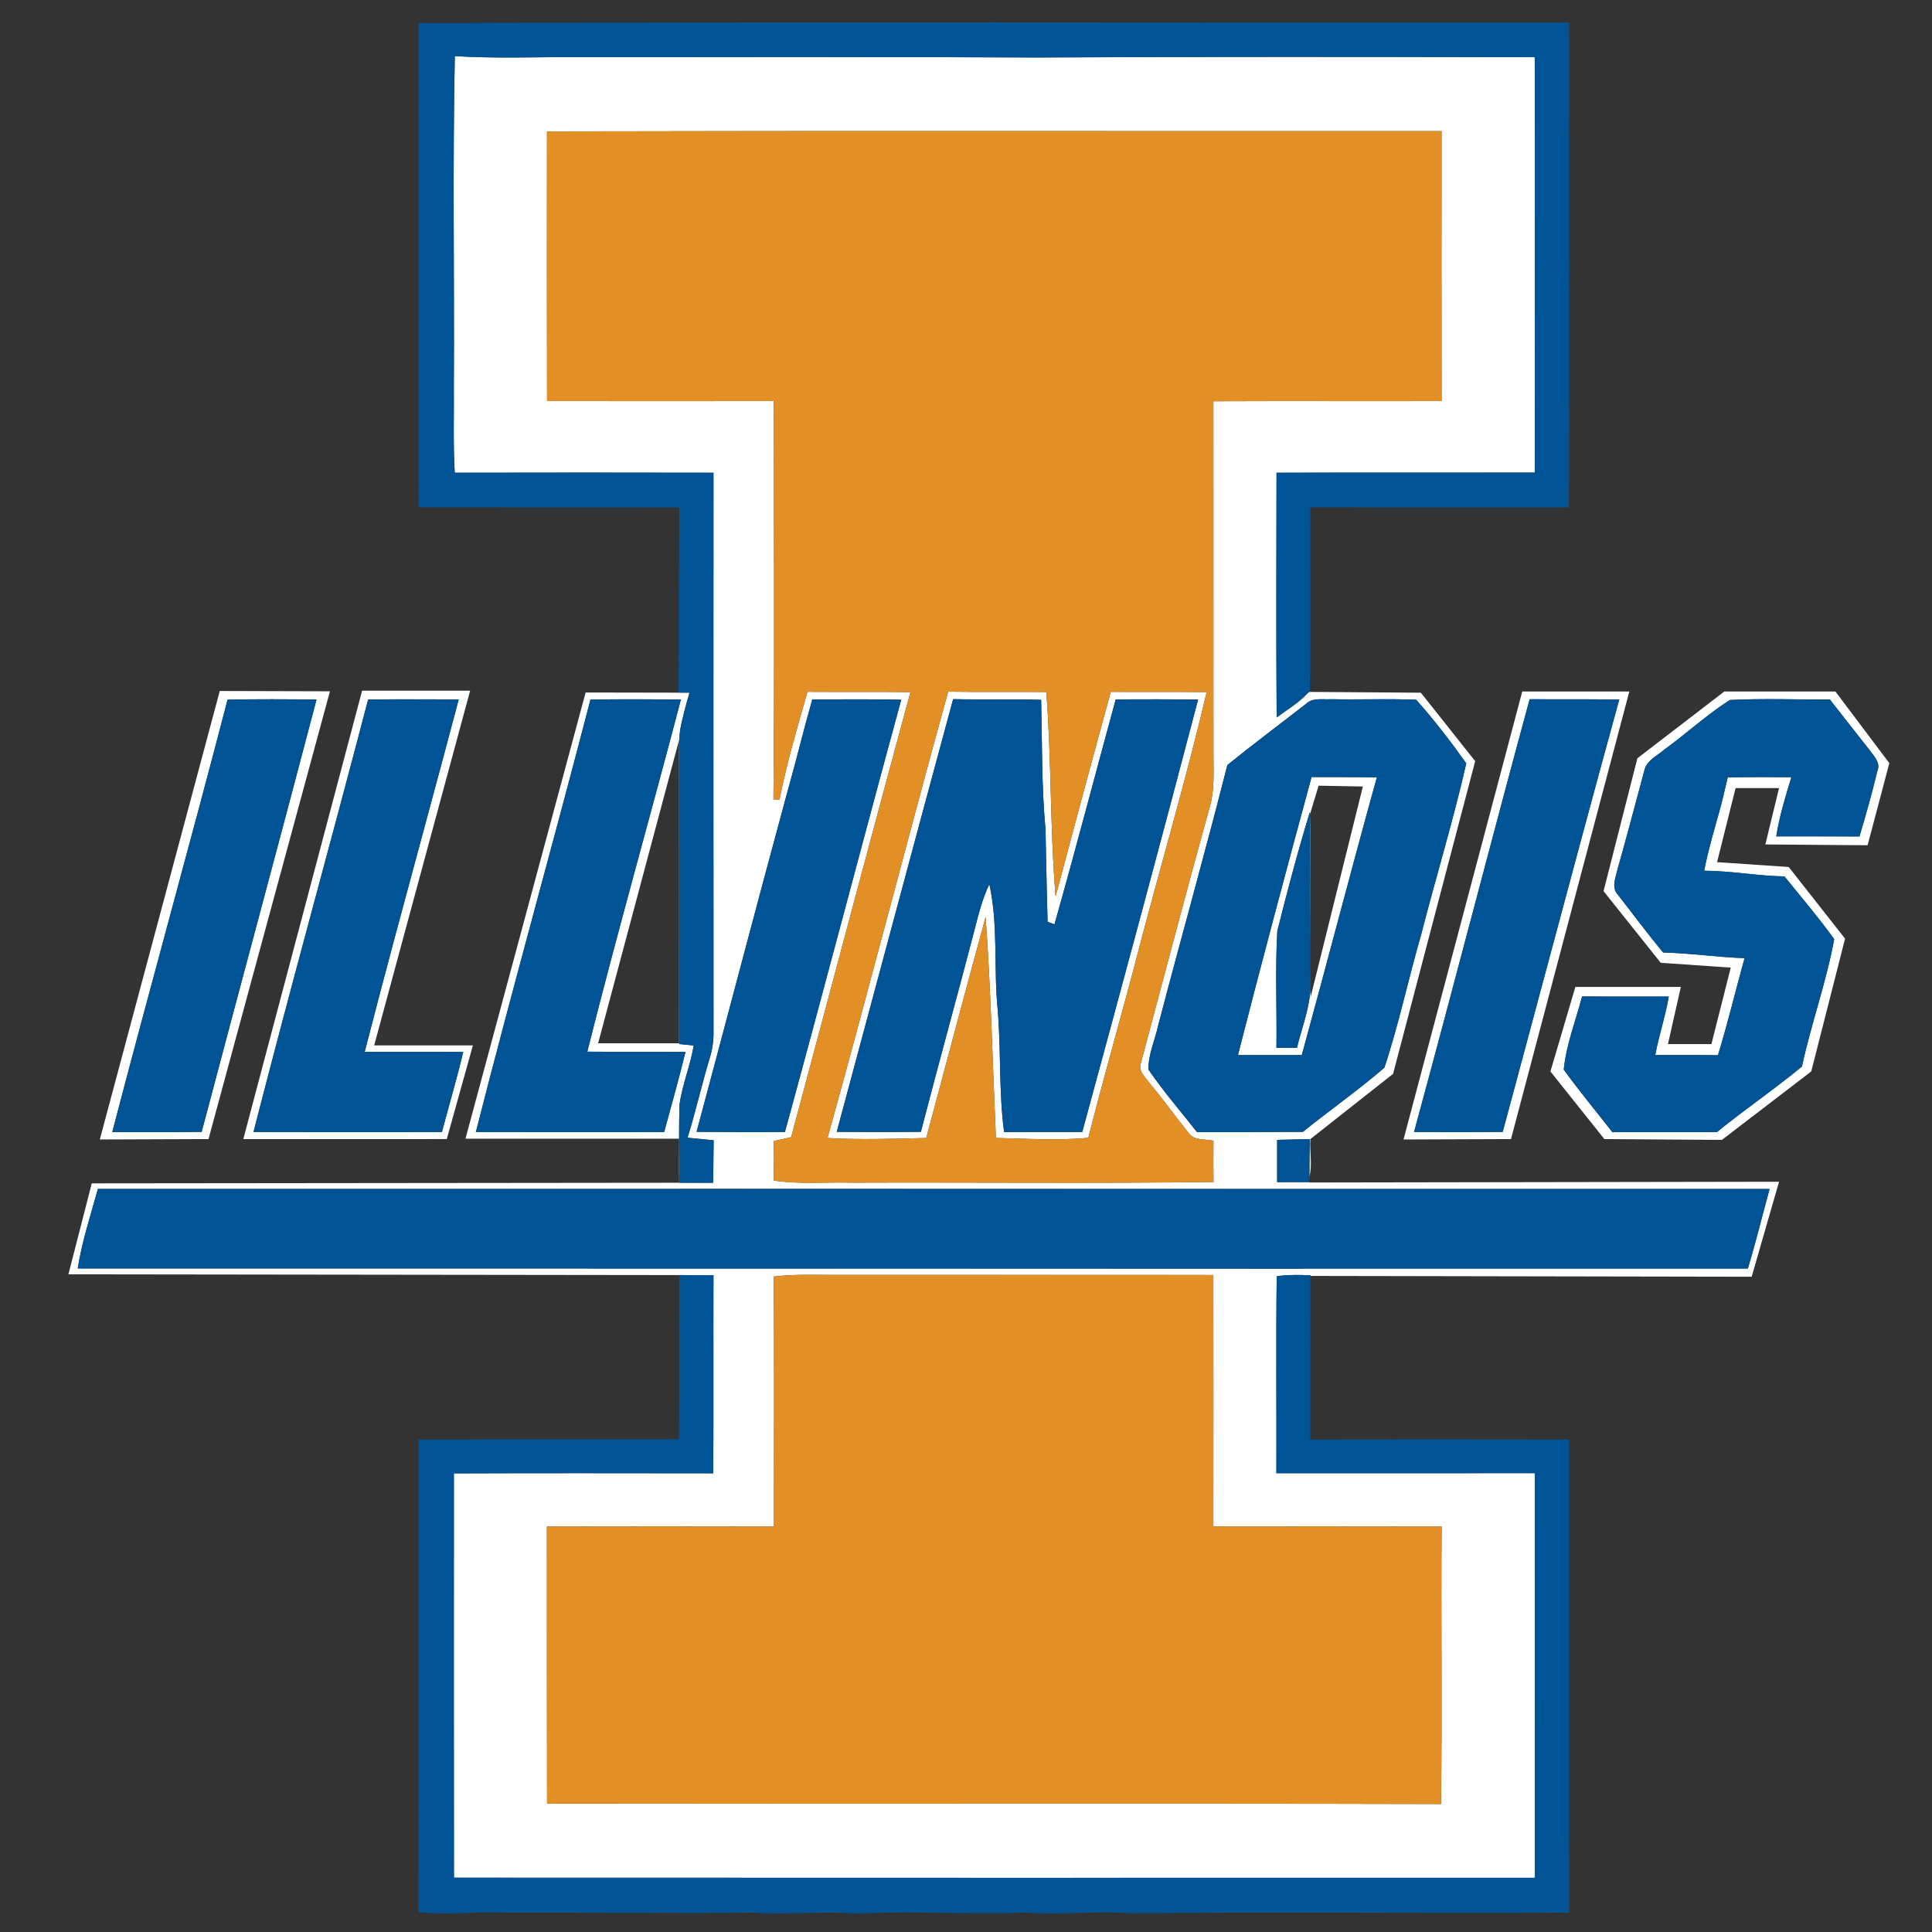 <?xml version="1.0" encoding="utf-8"?>
<!-- Generator: Adobe Illustrator 17.0.0, SVG Export Plug-In . SVG Version: 6.00 Build 0)  -->
<!DOCTYPE svg PUBLIC "-//W3C//DTD SVG 1.1//EN" "http://www.w3.org/Graphics/SVG/1.1/DTD/svg11.dtd">
<svg version="1.1" id="Layer_1" xmlns="http://www.w3.org/2000/svg" xmlns:xlink="http://www.w3.org/1999/xlink" x="0px" y="0px"
	 width="200px" height="200px" viewBox="0 0 200 200" style="enable-background:new 0 0 200 200;" xml:space="preserve">
<rect x="0" y="0" width="200" height="200" fill="#333333" stroke="none"/>
<path id="color3" style="fill:#FFFFFF;" d="M71.813,108.228c-0.505-0.053-1.01-0.101-1.51-0.15c0.014-10.445,0.004-20.895,0-31.34
	c0.002-0.135,0.012-0.282,0.025-0.434c0.042-0.564,0.141-1.119,0.271-1.668c0.317-1.48,0.775-2.928,0.775-2.928l-10.749-0.02
	l-12.438,46.188h22.108c0.003-1.266,0.014-2.552,0.043-3.502C70.622,112.28,71.472,110.313,71.813,108.228z M68.753,117.189
	c-6.501,0.009-12.996,0.018-19.492-0.004c3.808-14.957,7.992-29.817,11.862-44.761c3.122-0.062,6.243-0.031,9.365-0.013
	c-3.184,12.163-6.633,24.264-9.692,36.458c3.387,0.035,6.774-0.018,10.162,0.031C70.29,111.682,69.497,114.427,68.753,117.189z
	 M70.416,76.167L70.334,108h-8.417L70.416,76.167z M135.542,122.375h-0.19h-3.143v-4.346V118l0.63-0.016l2.745-0.067v0.05
	l-0.037,3.857c0.321-1.229,0.016-2.627,0.101-3.907l8.562-6.75l8.5-32.375l-5.625-7.083l-11.541-0.084c0,0-0.081,0.065-0.192,0.154
	c-0.92,0.985-2.11,1.691-3.191,2.487c-0.058-8.444-0.031-16.888-0.014-25.331c8.913-0.026,17.821,0.004,26.732-0.013
	c0.021-14.338,0.018-28.67,0-43.003c-17.216-0.04-34.422-0.058-51.642,0.031C91.29,5.87,75.354,5.919,59.41,5.911
	c-4.109-0.014-8.227,0.159-12.327-0.106c-0.234,11.375-0.04,22.763-0.101,34.147c0.026,2.994-0.08,5.991,0.093,8.984
	c8.926-0.013,17.857-0.022,26.784,0c-0.004,19.301-0.014,38.602,0.004,57.899c0.013,0.93-0.129,1.854-0.407,2.739
	c-0.815,2.72-1.439,5.491-2.281,8.201c0.899,0.093,1.797,0.182,2.701,0.266c-0.026,1.466-0.022,2.931-0.045,4.401
	c-1.146,0-3.411-0.004-3.502-0.004H70.32l0.006-0.475c-0.007-1.362-0.017-2.726-0.02-4.088h-0.01
	c-0.006,2.315,0.017,4.563,0.017,4.563h0.006L9.5,122.5l-2.417,9.417l63.237,0.079c0,0,2.359,0.004,3.538,0.023
	c-0.022,6.833,0.018,13.664-0.022,20.496c-8.949-0.009-17.896-0.026-26.85,0.009c-0.004,13.953-0.014,27.905,0.004,41.856
	c37.3,0.022,74.6,0.009,111.904,0.009c-0.009-13.965-0.005-27.926-0.005-41.887c-8.923,0.013-17.839-0.005-26.758,0.004
	c0.024-6.792-0.054-13.594,0.036-20.386c0.18-0.034,0.395-0.058,0.619-0.078c0.421-0.042,0.845-0.06,1.27-0.057
	c0.316-0.004,0.611-0.003,0.864,0.001v0.011c0.244,0.005,0.488,0.01,0.732,0.009c0,0.026,0,0.053,0,0.078l45.681,0.083l2.833-9.834
	l-48.625,0.078V122.375z M135.236,72.833c0.686-0.634,1.683-0.395,2.533-0.452c2.943,0.062,5.894-0.066,8.838,0.058
	c1.846,2.081,3.568,4.313,5.181,6.585c-1.355,5.951-3.153,11.809-4.672,17.728c-1.323,4.574-2.303,9.259-3.804,13.771
	c-2.7,2.337-5.654,4.4-8.439,6.646c-3.653,0.03-7.306,0.03-10.956,0.026c-1.691-2.151-3.493-4.225-5.034-6.482
	c-0.021-1.554,0.669-3.006,0.997-4.503c2.352-9.015,4.893-17.981,7.174-27.014C129.741,77.021,132.513,74.958,135.236,72.833z
	 M56.63,41.519c-0.023-9.307-0.009-18.61-0.005-27.913c30.866-0.075,61.732-0.018,92.604-0.031
	c-0.009,9.316-0.014,18.628,0.004,27.944c-7.877,0.022-15.749-0.018-23.622,0.017c-0.004,12.172,0,24.34,0.005,36.512
	c-0.005,1.878,0.142,3.799-0.425,5.624c-2.427,8.745-4.717,17.534-7.067,26.301c-0.367,0.93,0.505,1.59,0.974,2.271
	c1.359,1.616,2.577,3.343,3.905,4.986c0.567,0.876,1.718,0.668,2.613,0.854c-0.014,1.427-0.005,2.853,0.004,4.277
	c-12.482,0.151-24.968,0.022-37.45,0.066c-2.692-0.07-5.407,0.195-8.08-0.221c0.026-1.364,0.035-2.728,0.013-4.087
	c0.598-0.134,1.191-0.267,1.793-0.395c4.127-15.355,8.178-30.733,12.35-46.076c-3.551-0.048-7.106-0.004-10.658-0.031
	C82.541,75.312,81.43,79,80.699,82.773c-0.16-0.008-0.474-0.018-0.633-0.022c0.124-13.744,0.035-27.488,0.044-41.232
	C72.281,41.528,64.458,41.528,56.63,41.519z M72.109,117.168c3.148-11.725,6.212-23.472,9.4-35.188
	c0.904-3.183,1.669-6.403,2.581-9.582c3.068,0.013,6.137-0.036,9.205,0.035c-4.064,14.904-7.961,29.848-12.039,44.748
	C78.206,117.207,75.155,117.198,72.109,117.168z M149.237,158.028c-0.08,9.576,0.07,19.149-0.066,28.722
	c-30.848-0.083-61.697,0.006-92.541-0.044c-0.023-9.559-0.005-19.119-0.014-28.678c7.833-0.014,15.665-0.019,23.499,0
	c0.009-8.627,0.031-17.256-0.014-25.881c1.953-0.235,3.923-0.178,5.889-0.169c13.204,0.009,26.407-0.005,39.616,0.009
	c0.009,8.68,0.009,17.357,0,26.035C133.483,158.023,141.36,158.006,149.237,158.028z M160.151,123.083
	c7.679,0,15.355-0.001,23.033,0c-0.752,2.746-1.421,5.513-2.248,8.236c-6.93-0.002-13.856,0-20.785-0.001
	c-8.4-0.001-16.801,0-25.201-0.001l-0.001,0.021l-62.212-0.023c-0.805,0-1.61,0-2.416,0c-0.055,0-0.109,0-0.165,0
	c-8.671,0-17.342-0.001-26.014-0.001c-12.033,0-24.066,0.002-36.1,0c0.447-2.802,1.337-5.509,2.089-8.235c11.337,0,22.673,0,34.01,0
	c8.729,0,17.457,0.001,26.185,0.001v-0.018l62.261,0.02c0.906,0,1.813,0,2.719,0c0.078,0,0.155,0,0.233,0
	C143.745,123.083,151.948,123.082,160.151,123.083z M95.886,117.806c2.041-7.629,4.06-15.267,6.146-22.883
	c0.549,7.616,0.722,15.249,1.063,22.878c3.188,0.066,6.39,0.292,9.568-0.018c1.675-6.611,3.582-13.16,5.287-19.765
	c2.307-8.795,4.884-17.526,6.969-26.377c-3.311-0.027-6.619,0-9.931-0.018c-1.936,7.049-3.839,14.111-5.713,21.178
	c-0.589-7.049-0.415-14.124-0.965-21.169c-3.387-0.018-6.774,0.022-10.156-0.031c-4.256,15.373-8.206,30.834-12.492,46.204
	C89.063,118.004,92.481,117.886,95.886,117.806z M98.667,72.376c3.037,0.066,6.075-0.031,9.112,0.071
	c0.106,4.472,0.039,8.958,0.452,13.421c0.075,3.183,0.115,6.372,0.217,9.559c0.177,0.066,0.535,0.195,0.713,0.256
	c2.188-7.739,4.22-15.52,6.337-23.281c2.843-0.013,5.689-0.018,8.531,0.009c-3.914,14.948-7.942,29.865-11.995,44.774
	c-2.696,0.004-5.393-0.009-8.09,0.009c-0.558-4.198-0.309-8.436-0.659-12.646c-0.442-4.325,0.075-8.744-0.867-13.017
	c-0.695,1.43-1.085,2.976-1.479,4.512c-1.833,7.048-3.785,14.067-5.61,21.122c-2.905,0.034-5.809,0.03-8.709,0.004
	C90.644,102.242,94.62,87.298,98.667,72.376z M142.533,80.471c-2.254-0.04-4.508-0.018-6.761-0.032
	c-2.604,9.578-5.163,19.164-7.62,28.781c2.2,0,4.405,0,6.609,0C137.388,99.646,139.873,90.034,142.533,80.471z M135.594,84.333
	l0.906-2.999l4.584,0.083l-5.417,21.833L135.594,84.333z M132.137,108.476c0.054-4.033-0.138-8.076,0.089-12.096
	c1.036-4.127,2.121-8.253,3.374-12.323c0.125,5.818,0.004,11.645,0.066,17.468c0.093,2.404-0.85,4.653-1.409,6.951
	C133.545,108.472,132.842,108.472,132.137,108.476z M34.156,71.563L22.75,71.531l-12.417,46.427l11.25-0.041L34.156,71.563z
	 M11.621,117.194c3.901-14.944,8.054-29.821,11.938-44.765c3.068-0.066,6.142-0.044,9.21-0.014
	c-3.919,14.931-7.952,29.831-11.893,44.756C17.789,117.222,14.703,117.186,11.621,117.194z M37.484,71.5l-12.297,46.422
	l21.063-0.005l2.703-9.698H38.734L48.667,71.5H37.484z M37.753,108.884c2.13,0.005,4.26,0.002,6.39,0.002
	c1.271-0.001,2.542-0.002,3.812,0.006c-0.664,2.785-1.474,5.535-2.209,8.298c-0.534,0.001-1.069,0.001-1.603,0.002
	c-5.969,0.005-11.935,0.015-17.902-0.006c3.83-14.953,7.966-29.83,11.867-44.77c2.012-0.028,4.023-0.028,6.035-0.022
	c1.114,0.004,2.229,0.007,3.343,0.013c-1.1,4.163-2.22,8.321-3.343,12.478C41.985,92.877,39.816,100.864,37.753,108.884z
	 M145.293,117.959l11.124-0.042l12.25-46.333h-11.083L145.293,117.959z M160.151,72.388c2.491,0.003,4.984-0.006,7.475,0.02
	c-2.531,9.209-5.004,18.434-7.475,27.659c-1.527,5.704-3.054,11.409-4.592,17.11c-3.064,0.03-6.123,0.03-9.178,0.005
	c4.064-14.914,7.912-29.879,11.967-44.797C158.95,72.389,159.552,72.387,160.151,72.388z M193.333,87.5l2.25-8.5L190,71.584h-11.5
	l-9,6.916L166,92.25l5.916,7.417l7.25,0.5l-2,7.917h-4.5l1.334-5.917h-10.917l-2.583,8.75l5.583,7L178.25,118l9.25-7.083l3.5-13.75
	l-5.834-7.417l-7.416-0.5l1.916-7.666h4.5l-1.416,5.833L193.333,87.5z M178.855,80.479c-0.222,0.987-0.475,1.966-0.71,2.949
	c-0.614,2.223-1.287,4.441-1.73,6.708c2.785,0.009,5.525,0.545,8.312,0.589c1.739,2.143,3.533,4.255,5.148,6.496
	c-0.814,4.454-2.382,8.753-3.338,13.185c-2.856,2.364-5.934,4.445-8.808,6.792c-3.603,0-7.209-0.009-10.812,0.005
	c-1.682-2.156-3.44-4.264-5.038-6.478c0.257-2.582,1.239-5.065,1.899-7.576c2.993,0.027,5.982,0,8.975,0.013
	c-0.346,2.047-1.027,4.013-1.398,6.054c2.161,0.009,4.321-0.015,6.486,0.021c1.027-3.321,1.816-6.708,2.763-10.051
	c-2.82-0.093-5.618-0.519-8.439-0.584c-1.62-1.953-3.131-3.999-4.697-6c-0.691-0.748-0.195-1.789-0.018-2.634
	c0.97-3.383,1.842-6.792,2.767-10.184c0.226-1.081,1.347-1.537,2.099-2.206c2.284-1.655,4.374-3.595,6.753-5.114
	c3.444-0.177,6.907-0.036,10.361-0.049c1.372,1.736,2.724,3.494,4.104,5.229c0.46,0.633,1.169,1.307,0.811,2.17
	c-0.545,2.276-1.183,4.53-1.852,6.774c-2.874-0.018-5.747,0-8.616-0.009c0.331-2.086,0.947-4.114,1.567-6.128
	C183.247,80.444,181.051,80.426,178.855,80.479z"/>
<path id="color2" style="fill:#005496;" d="M162.441,149.013c0.005,16.329,0.018,32.66-0.01,48.984
	c-15.143,0.075-30.29-0.084-45.434,0.063c-3.555-0.24-7.11,0.177-10.666-0.063c-5.902,0.168-11.81-0.15-17.716,0.08
	c-3.529-0.239-7.058,0.146-10.587-0.08c-8.718,0.089-17.432-0.025-26.146,0c-2.86-0.119-5.725,0.279-8.577-0.062
	c0.031-16.299,0.005-32.598,0.014-48.901c0.274-0.002,0.549-0.002,0.823-0.004c8.714-0.064,17.432-0.006,26.146-0.031
	c0.053-5.667-0.004-11.335,0.031-17.003c1.177,0,2.359,0.004,3.538,0.023c-0.022,6.833,0.018,13.664-0.022,20.496
	c-8.949-0.009-17.896-0.026-26.85,0.009c-0.004,13.953-0.014,27.905,0.004,41.856c37.3,0.022,74.6,0.009,111.904,0.009
	c-0.009-13.965-0.005-27.926-0.005-41.887c-8.923,0.013-17.839-0.005-26.758,0.004c0.024-6.792-0.054-13.594,0.036-20.386
	c0.205-0.039,0.412-0.058,0.619-0.078c0.402-0.035,0.846-0.052,1.27-0.057c0.288,0.002,0.576,0.006,0.864,0.012
	c0.244,0.005,0.488,0.01,0.732,0.009c0,0.026,0,0.053,0,0.078c0,5.642,0,11.283-0.005,16.929c8.168-0.013,16.336-0.018,24.503-0.002
	C160.915,149.012,161.678,149.011,162.441,149.013z M44.143,52.519c8.727,0.017,17.454-0.018,26.182,0.017
	c-0.035,6.358-0.07,12.798-0.075,19.152c0.266,0.026,0.858-0.002,1.124,0.02c-0.224,0.98-0.542,1.947-0.775,2.928
	c-0.13,0.55-0.229,1.104-0.271,1.668c-0.011,0.145-0.023,0.288-0.025,0.434c0.004,10.445,0.014,20.895,0,31.34
	c0.501,0.05,1.005,0.098,1.51,0.15c-0.341,2.086-1.191,4.053-1.475,6.146c-0.035,1.167-0.036,2.335-0.033,3.502
	c0.003,1.362,0.013,2.726,0.02,4.088c0.001,0.158,0.003,0.316,0.003,0.475c1.165,0.004,2.333,0.004,3.502,0.004
	c0.022-1.471,0.018-2.936,0.045-4.401c-0.904-0.084-1.802-0.173-2.701-0.266c0.841-2.71,1.465-5.481,2.281-8.201
	c0.278-0.885,0.42-1.809,0.407-2.739c-0.018-19.297-0.009-38.598-0.004-57.899c-8.926-0.022-17.858-0.013-26.784,0
	c-0.173-2.993-0.067-5.99-0.093-8.984c0.061-11.384-0.133-22.772,0.101-34.147c4.1,0.266,8.218,0.093,12.327,0.106
	c15.944,0.009,31.88-0.041,47.825,0.04c17.22-0.088,34.426-0.071,51.642-0.031c0.018,14.333,0.021,28.665,0,43.003
	c-8.91,0.017-17.818-0.014-26.732,0.013c-0.018,8.444-0.044,16.888,0.014,25.331c1.081-0.796,2.271-1.502,3.191-2.487
	c0.082-0.088,0.176-0.165,0.253-0.258c0.116-6.336,0.014-12.677,0.05-19.013c8.164,0.032,16.333,0,24.498,0.018
	c0.753,0.001,1.506,0.001,2.259,0.004c0.074-16.733,0.031-33.465,0.021-50.203C122.724,2.363,83.019,2.244,43.311,2.39
	c0.026,16.711-0.014,33.417,0.021,50.127C43.603,52.518,43.873,52.518,44.143,52.519z M132.209,118v0.029v4.346h3.143h0.19
	l0.005-0.551l0.037-3.857v-0.05l-2.745,0.067L132.209,118z M60.796,108.87c3.06-12.194,6.509-24.296,9.692-36.458
	c-3.122-0.018-6.243-0.049-9.365,0.013c-3.87,14.944-8.054,29.804-11.862,44.761c6.496,0.021,12.991,0.013,19.492,0.004
	c0.743-2.763,1.536-5.508,2.205-8.288C67.571,108.853,64.183,108.905,60.796,108.87z M84.091,72.398
	c-0.912,3.179-1.678,6.398-2.581,9.582c-3.188,11.716-6.252,23.463-9.4,35.188c3.046,0.03,6.097,0.039,9.147,0.014
	c4.078-14.9,7.975-29.844,12.039-44.748C90.228,72.363,87.159,72.412,84.091,72.398z M95.329,117.164
	c1.825-7.055,3.777-14.073,5.61-21.122c0.395-1.536,0.784-3.082,1.479-4.512c0.942,4.273,0.425,8.692,0.867,13.017
	c0.351,4.211,0.102,8.448,0.659,12.646c2.697-0.017,5.394-0.005,8.09-0.009c4.053-14.909,8.081-29.826,11.995-44.774
	c-2.842-0.027-5.688-0.022-8.531-0.009c-2.117,7.761-4.149,15.542-6.337,23.281c-0.178-0.062-0.536-0.19-0.713-0.256
	c-0.102-3.188-0.142-6.376-0.217-9.559c-0.413-4.463-0.346-8.949-0.452-13.421c-3.037-0.102-6.075-0.004-9.112-0.071
	c-4.047,14.922-8.023,29.866-12.048,44.792C89.52,117.194,92.424,117.198,95.329,117.164z M143.313,110.522
	c-2.7,2.337-5.654,4.4-8.439,6.646c-3.653,0.03-7.306,0.03-10.956,0.026c-1.691-2.151-3.493-4.225-5.034-6.482
	c-0.021-1.554,0.669-3.006,0.997-4.503c2.352-9.015,4.893-17.981,7.174-27.014c2.687-2.174,5.458-4.237,8.182-6.362
	c0.686-0.634,1.683-0.395,2.533-0.452c2.943,0.062,5.894-0.066,8.838,0.058c1.846,2.081,3.568,4.313,5.181,6.585
	c-1.355,5.951-3.153,11.809-4.672,17.728C145.793,101.325,144.813,106.01,143.313,110.522z M142.533,80.471
	c-2.254-0.04-4.508-0.018-6.761-0.032c-2.604,9.578-5.163,19.164-7.62,28.781c2.2,0,4.405,0,6.609,0
	C137.388,99.646,139.873,90.034,142.533,80.471z M135.6,84.057c-1.253,4.069-2.338,8.196-3.374,12.323
	c-0.227,4.021-0.035,8.063-0.089,12.096c0.705-0.004,1.408-0.004,2.12,0c0.56-2.298,1.502-4.547,1.409-6.951
	C135.604,95.702,135.725,89.875,135.6,84.057z M20.875,117.172c3.941-14.926,7.975-29.826,11.893-44.756
	c-3.068-0.031-6.142-0.053-9.21,0.014c-3.883,14.944-8.037,29.821-11.938,44.765C14.703,117.186,17.789,117.222,20.875,117.172z
	 M44.143,117.191c0.534-0.001,1.069-0.001,1.603-0.002c0.735-2.763,1.545-5.513,2.209-8.298c-1.271-0.008-2.542-0.007-3.812-0.006
	c-2.13,0-4.259,0.003-6.39-0.002c2.063-8.019,4.232-16.007,6.39-23.999c1.122-4.157,2.243-8.314,3.343-12.478
	c-1.114-0.006-2.229-0.01-3.343-0.013c-2.012-0.006-4.023-0.006-6.035,0.022c-3.9,14.94-8.037,29.817-11.867,44.77
	C32.208,117.206,38.174,117.196,44.143,117.191z M135.542,123.082c-0.078,0-0.155,0-0.233,0c-0.906,0-1.813,0-2.719,0
	c-20.754-0.001-41.507-0.002-62.261-0.002c-8.728,0-17.457-0.001-26.185-0.001c-11.337,0-22.673,0-34.01,0
	c-0.752,2.727-1.643,5.434-2.089,8.235c12.034,0.002,24.066,0,36.1,0c8.671,0,17.343,0.001,26.014,0.001c0.055,0,0.11,0,0.165,0
	c0.805,0,1.61,0,2.416,0c20.738,0,41.475,0.001,62.213,0.002c8.4,0.001,16.801,0,25.201,0.001
	c6.929,0.001,13.855-0.001,20.785,0.001c0.827-2.724,1.496-5.49,2.248-8.236c-7.678-0.001-15.355,0-23.033,0
	C151.948,123.082,143.745,123.083,135.542,123.082z M160.151,100.066c2.471-9.226,4.943-18.45,7.475-27.659
	c-2.49-0.025-4.983-0.016-7.475-0.02c-0.6-0.001-1.201,0.001-1.803-0.003c-4.055,14.917-7.902,29.883-11.967,44.797
	c3.055,0.025,6.114,0.025,9.178-0.005C157.098,111.476,158.624,105.771,160.151,100.066z M193.533,77.645
	c-1.381-1.736-2.732-3.493-4.104-5.229c-3.454,0.014-6.917-0.128-10.361,0.049c-2.379,1.519-4.469,3.458-6.753,5.114
	c-0.752,0.668-1.873,1.125-2.099,2.206c-0.925,3.392-1.797,6.801-2.767,10.184c-0.178,0.846-0.674,1.886,0.018,2.634
	c1.566,2.001,3.077,4.047,4.697,6c2.821,0.065,5.619,0.491,8.439,0.584c-0.947,3.343-1.735,6.729-2.763,10.051
	c-2.165-0.036-4.325-0.013-6.486-0.021c0.371-2.041,1.053-4.007,1.398-6.054c-2.992-0.013-5.981,0.015-8.975-0.013
	c-0.66,2.511-1.643,4.994-1.899,7.576c1.599,2.214,3.357,4.321,5.038,6.478c3.603-0.014,7.209-0.005,10.812-0.005
	c2.874-2.347,5.951-4.428,8.808-6.792c0.956-4.433,2.523-8.731,3.338-13.185c-1.615-2.241-3.409-4.353-5.148-6.496
	c-2.786-0.044-5.526-0.581-8.312-0.589c0.443-2.267,1.116-4.485,1.73-6.708c0.235-0.983,0.488-1.962,0.71-2.949
	c2.195-0.053,4.392-0.035,6.588-0.026c-0.62,2.014-1.236,4.042-1.567,6.128c2.869,0.009,5.742-0.009,8.616,0.009
	c0.669-2.245,1.307-4.499,1.852-6.774C194.702,78.952,193.993,78.278,193.533,77.645z"/>
<path id="color1" style="fill:#E28F26;" d="M80.101,132.148c1.953-0.235,3.923-0.178,5.889-0.169
	c13.204,0.009,26.407-0.005,39.616,0.009c0.009,8.68,0.009,17.357,0,26.035c7.877,0,15.754-0.017,23.631,0.006
	c-0.08,9.576,0.07,19.149-0.066,28.722c-30.848-0.083-61.697,0.006-92.541-0.044c-0.023-9.559-0.005-19.119-0.014-28.678
	c7.833-0.014,15.665-0.019,23.499,0C80.123,149.401,80.146,140.773,80.101,132.148z M125.615,118.084
	c-0.014,1.427-0.005,2.853,0.004,4.277c-12.482,0.151-24.968,0.022-37.45,0.066c-2.692-0.07-5.407,0.195-8.08-0.221
	c0.026-1.364,0.035-2.728,0.013-4.087c0.598-0.134,1.191-0.267,1.793-0.395c4.127-15.355,8.178-30.733,12.35-46.076
	c-3.551-0.048-7.106-0.004-10.658-0.031C82.541,75.312,81.43,79,80.699,82.773c-0.16-0.008-0.474-0.018-0.633-0.022
	c0.124-13.744,0.035-27.488,0.044-41.232c-7.829,0.009-15.652,0.009-23.48,0c-0.023-9.307-0.009-18.61-0.005-27.913
	c30.866-0.075,61.732-0.018,92.604-0.031c-0.009,9.316-0.014,18.628,0.004,27.944c-7.877,0.022-15.749-0.018-23.622,0.017
	c-0.004,12.172,0,24.34,0.005,36.512c-0.005,1.878,0.142,3.799-0.425,5.624c-2.427,8.745-4.717,17.534-7.067,26.301
	c-0.367,0.93,0.505,1.59,0.974,2.271c1.359,1.616,2.577,3.343,3.905,4.986C123.569,118.106,124.72,117.898,125.615,118.084z
	 M117.95,98.018c2.307-8.795,4.884-17.526,6.969-26.377c-3.311-0.027-6.619,0-9.931-0.018c-1.936,7.049-3.839,14.111-5.713,21.178
	c-0.589-7.049-0.415-14.124-0.965-21.169c-3.387-0.018-6.774,0.022-10.156-0.031c-4.256,15.373-8.206,30.834-12.492,46.204
	c3.4,0.198,6.819,0.08,10.224,0c2.041-7.629,4.06-15.267,6.146-22.883c0.549,7.616,0.722,15.249,1.063,22.878
	c3.188,0.066,6.39,0.292,9.568-0.018C114.338,111.172,116.245,104.623,117.95,98.018z"/>
</svg>
